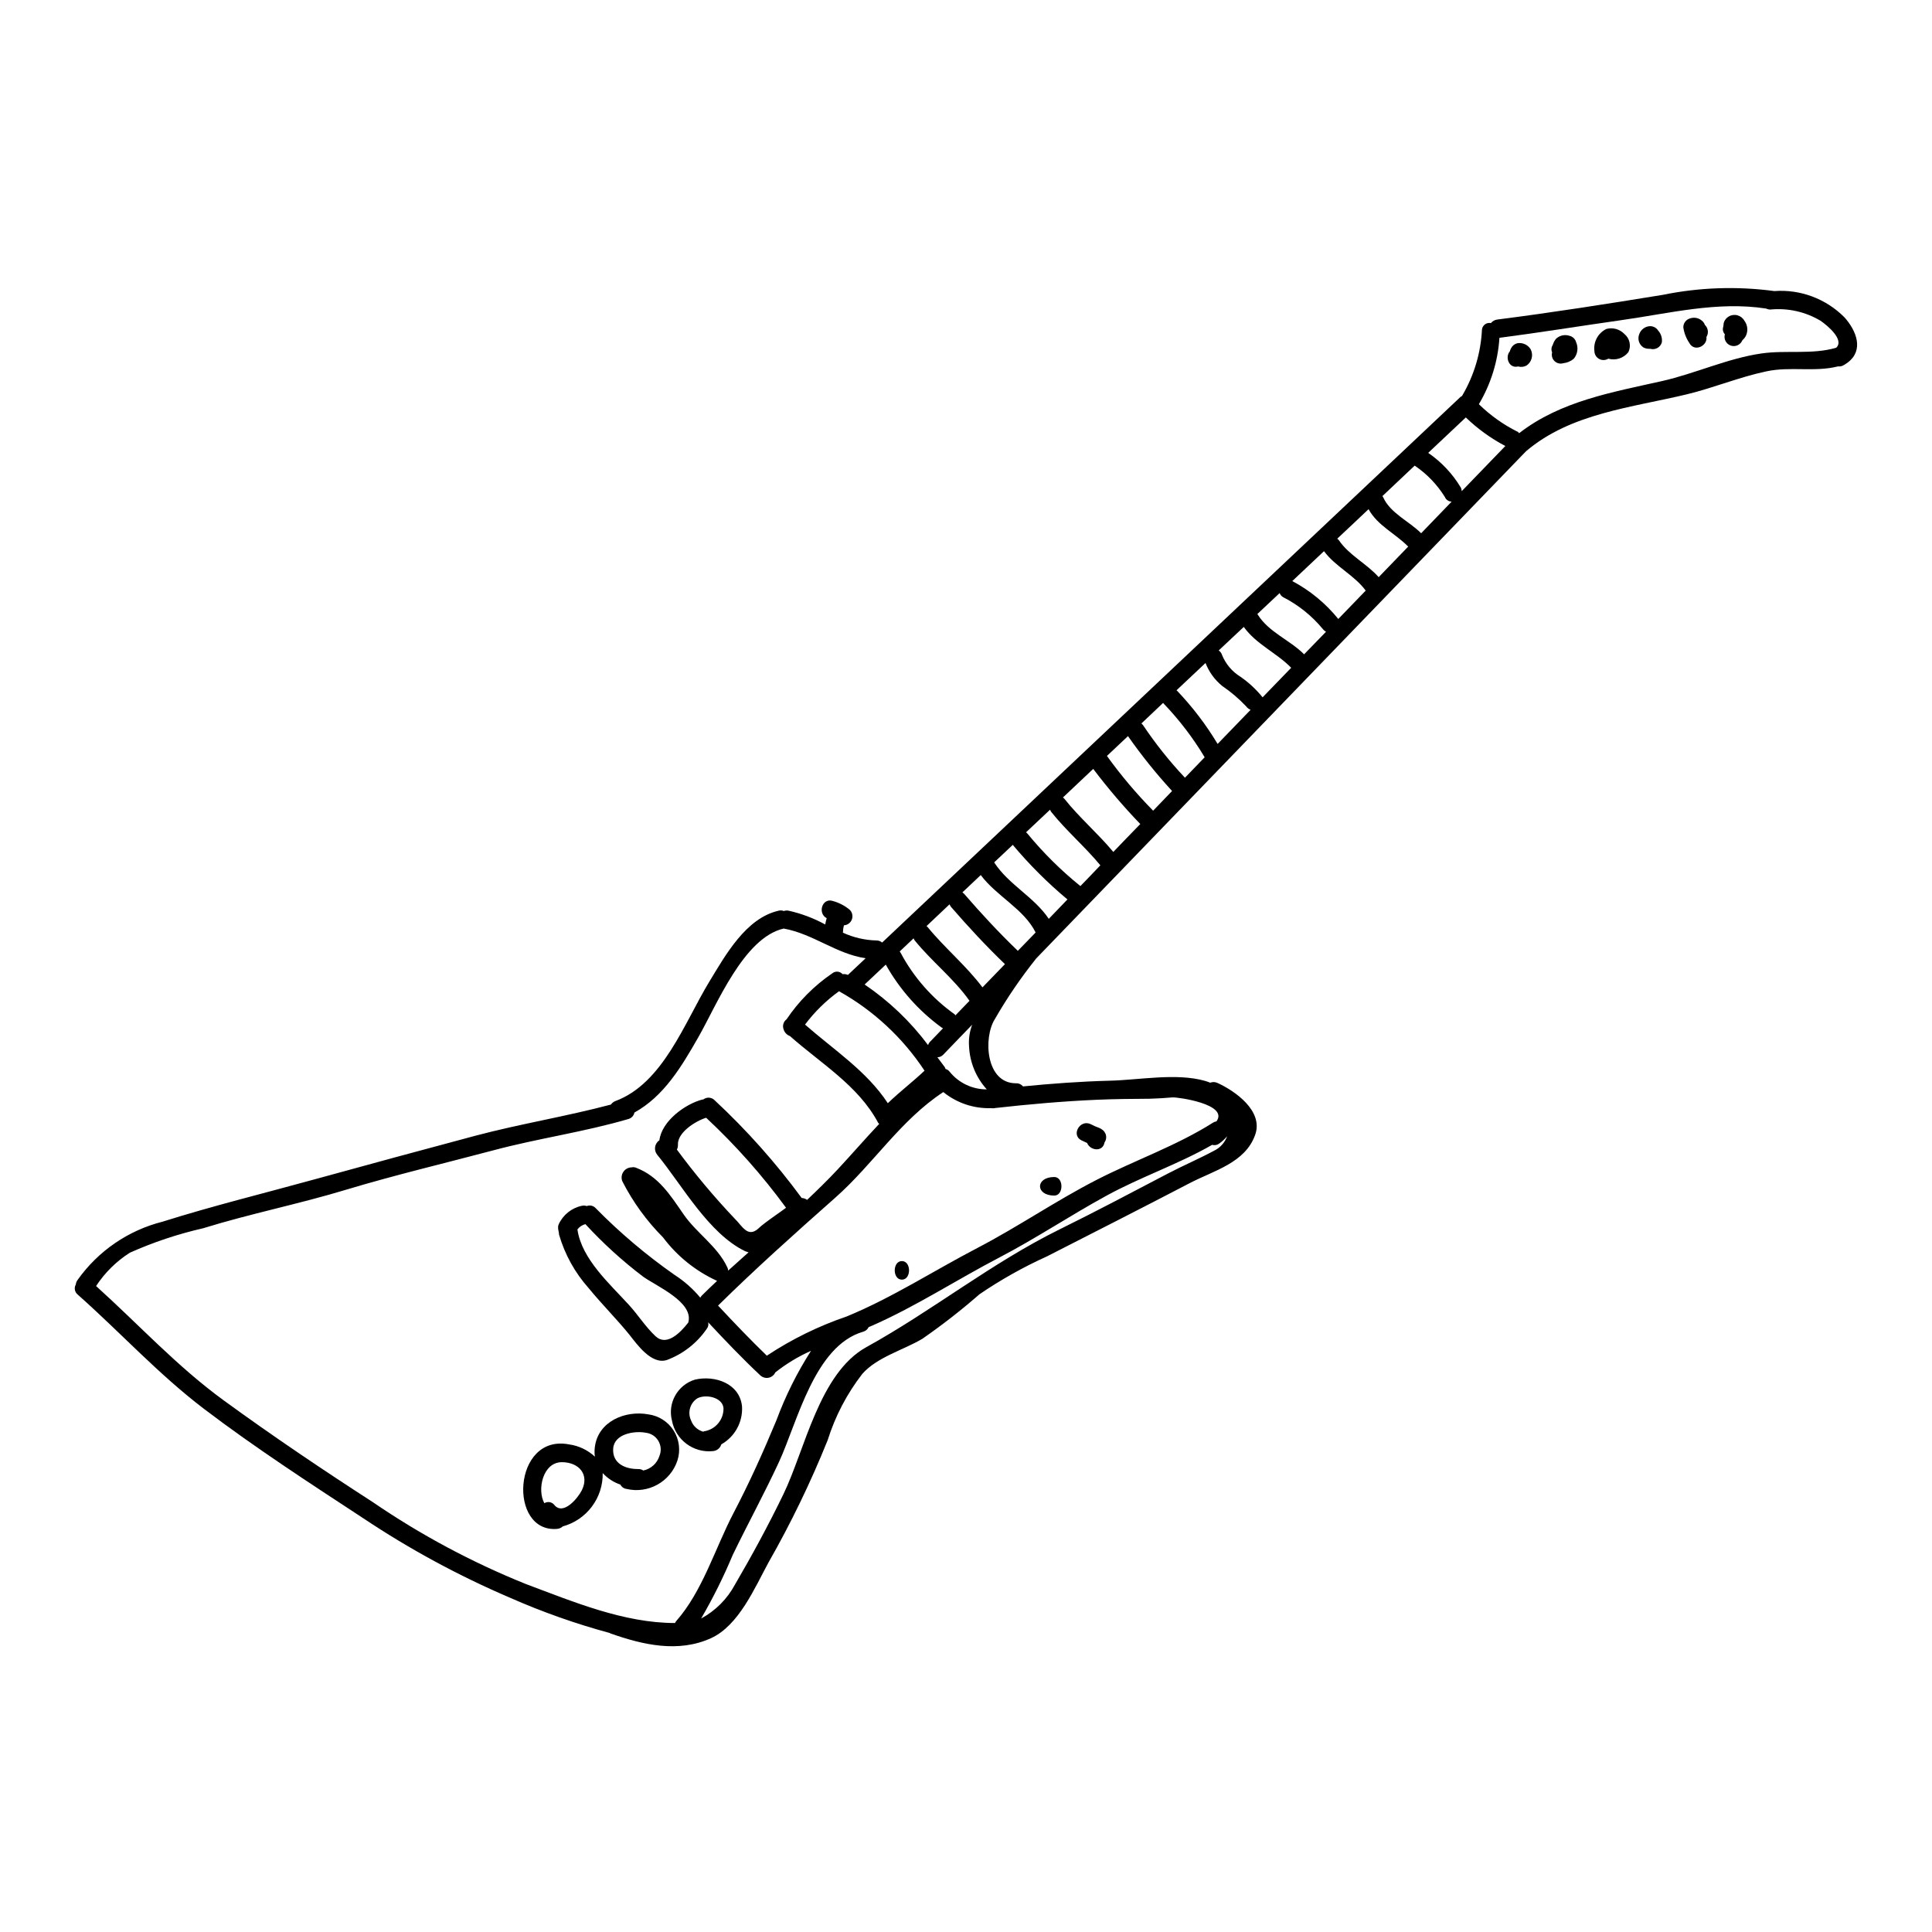 <?xml version="1.0" encoding="UTF-8"?>
<!-- Uploaded to: SVG Repo, www.svgrepo.com, Generator: SVG Repo Mixer Tools -->
<svg fill="#000000" width="800px" height="800px" version="1.1" viewBox="144 144 512 512" xmlns="http://www.w3.org/2000/svg">
 <g>
  <path d="m632.76 228.05c3.328 3.711 5.148 8.758 0.984 11.965-0.121 0.105-0.254 0.199-0.395 0.273-0.281 0.207-0.578 0.391-0.883 0.559-0.418 0.223-0.895 0.309-1.363 0.25-6.234 1.574-12.672-0.047-18.98 1.316-7.195 1.516-13.961 4.363-21.078 6.082-14.562 3.512-30.793 5-42.633 15.094-43.297 44.852-86.605 89.695-129.92 134.53-0.027 0.023-0.027 0.051-0.051 0.102-4 5.012-7.609 10.316-10.805 15.875-3.078 4.871-2.449 17.039 5.656 16.988 0.703-0.027 1.375 0.281 1.816 0.828 7.625-0.754 15.273-1.312 22.918-1.512 7.871-0.176 17.711-2.121 25.316 0.047v0.004c0.465 0.129 0.922 0.289 1.363 0.477 0.637-0.246 1.352-0.223 1.969 0.078 4.594 2.098 12.203 7.394 9.969 13.707-2.625 7.477-10.977 9.492-17.391 12.848-12.594 6.566-25.242 12.988-37.883 19.438v-0.004c-6.207 2.812-12.16 6.156-17.793 9.996-4.824 4.215-9.879 8.156-15.145 11.805-4.996 2.981-11.961 4.82-15.902 9.289-4.082 5.262-7.191 11.211-9.184 17.566-4.488 11.145-9.723 21.973-15.676 32.41-3.609 6.613-7.848 16.707-15.246 20.074-8.66 3.938-18.023 1.789-26.656-1.262-0.051-0.023-0.102-0.074-0.148-0.098l0.004-0.004c-9.074-2.453-17.953-5.594-26.551-9.391-13.578-5.816-26.594-12.871-38.875-21.074-14.211-9.316-28.57-18.629-42.117-28.926-12.137-9.238-22.137-20.242-33.492-30.309h0.004c-0.793-0.641-1.008-1.762-0.508-2.648 0.055-0.457 0.23-0.895 0.508-1.262 5.434-7.648 13.41-13.109 22.504-15.406 13.383-4.215 26.906-7.523 40.434-11.258 14.133-3.887 28.246-7.723 42.43-11.508 11.863-3.148 24.078-5.117 35.941-8.266h-0.004c0.285-0.406 0.68-0.723 1.141-0.91 12.672-4.668 18.375-20.859 24.934-31.648 4.289-7.047 9.695-16.863 18.402-18.828v-0.004c0.445-0.109 0.91-0.074 1.336 0.098 0.398-0.133 0.824-0.168 1.238-0.098 3.398 0.762 6.68 1.992 9.738 3.66 0.102-0.582 0.254-1.113 0.395-1.668-2.477-1.258-1.211-5.512 1.664-4.543 1.629 0.453 3.141 1.242 4.441 2.324 0.68 0.664 0.902 1.668 0.57 2.559-0.332 0.887-1.16 1.5-2.109 1.555-0.156 0.594-0.242 1.203-0.25 1.816 0 0.051-0.023 0.074-0.023 0.125l-0.004 0.004c2.797 1.293 5.828 1.996 8.91 2.07 0.547-0.008 1.078 0.188 1.492 0.555l153.29-144.61c0.137-0.102 0.281-0.195 0.43-0.277 0.02-0.02 0.027-0.047 0.023-0.074 3.129-5.324 4.922-11.324 5.223-17.492 0.062-0.551 0.352-1.055 0.801-1.383 0.449-0.324 1.02-0.445 1.562-0.332 0.426-0.516 1.031-0.852 1.691-0.938 14.637-1.867 29.254-4.164 43.816-6.535 9.742-1.996 19.75-2.34 29.605-1.012 6.894-0.508 13.668 2.019 18.543 6.918zm-2.144 8.105c2.242-2.098-2.32-5.902-4.191-7.172-4-2.371-8.648-3.406-13.277-2.953-0.375 0-0.746-0.086-1.086-0.254-12.988-2.019-25.793 1.312-38.641 3.106-10.68 1.516-21.352 3.254-32.055 4.644-0.398 6.215-2.269 12.242-5.449 17.59 3.039 2.977 6.531 5.457 10.348 7.348 0.125 0.102 0.199 0.227 0.328 0.332 10.98-8.504 24.508-10.805 37.859-13.809 8.832-1.996 17.418-6.035 26.371-7.32 6.488-0.934 13.527 0.352 19.793-1.516zm-99.246 38.008c3.863-3.988 7.719-7.977 11.559-11.965-3.828-2.016-7.356-4.566-10.473-7.57-3.305 3.129-6.629 6.258-9.969 9.387 3.516 2.414 6.469 5.555 8.656 9.215 0.145 0.293 0.219 0.609 0.227 0.934zm-10.75 11.156c2.699-2.801 5.375-5.602 8.078-8.379v-0.004c-0.793-0.012-1.5-0.5-1.797-1.234-2.051-3.301-4.777-6.133-7.996-8.305-2.856 2.699-5.707 5.402-8.559 8.078 0.051 0.102 0.148 0.152 0.199 0.281 1.895 4.262 6.844 6.328 10.074 9.562zm-11.258 11.637c2.598-2.699 5.223-5.398 7.824-8.102-3.356-3.434-8.18-5.606-10.5-9.918-2.754 2.598-5.512 5.223-8.305 7.824v-0.004c0.145 0.105 0.277 0.223 0.395 0.355 2.734 4.062 7.379 6.219 10.586 9.84zm-10.703 11.082c2.422-2.5 4.844-5.027 7.269-7.523-3.031-4.117-7.977-6.297-11.055-10.449-2.801 2.648-5.606 5.293-8.402 7.922 0.023 0 0.023 0 0.047 0.027 4.68 2.492 8.809 5.898 12.145 10.023zm-9.055 9.363c1.941-1.996 3.887-3.992 5.805-5.984h0.004c-0.355-0.195-0.664-0.461-0.906-0.785-2.887-3.477-6.449-6.328-10.477-8.383-0.418-0.242-0.742-0.629-0.906-1.086-1.996 1.871-3.965 3.734-5.93 5.578h-0.004c0.047 0.039 0.09 0.082 0.125 0.129 2.894 4.672 8.488 6.715 12.285 10.531zm-11.02 11.414c2.523-2.625 5.074-5.25 7.598-7.848-3.938-4.016-9.262-6.211-12.566-10.828-2.223 2.07-4.422 4.164-6.641 6.234 0.422 0.293 0.73 0.719 0.883 1.207 0.973 2.402 2.691 4.426 4.898 5.781 2.184 1.516 4.141 3.332 5.812 5.394 0 0.027 0.027 0.027 0.027 0.051zm-11.914 12.344 8.758-9.055h0.004c-0.457-0.168-0.852-0.465-1.137-0.855-1.922-2.047-4.066-3.875-6.387-5.453-1.98-1.609-3.508-3.711-4.434-6.094l-7.699 7.246h0.004c0.035 0.012 0.07 0.027 0.102 0.047 4.113 4.301 7.738 9.051 10.801 14.156zm2.523 103.96h0.004c-0.605 0.727-1.297 1.371-2.066 1.918-0.539 0.418-1.242 0.551-1.895 0.352-9.055 5.199-18.957 8.504-28.094 13.527-9.594 5.246-18.648 11.301-28.336 16.352-11.184 5.828-22.012 12.898-33.57 17.996-0.352 0.148-0.68 0.305-1.031 0.43-0.289 0.613-0.836 1.066-1.492 1.234-12.871 3.762-17.34 23.801-22.262 34.48-3.859 8.352-8.266 16.379-12.266 24.66-2.422 5.797-5.223 11.426-8.379 16.855 3.785-2.043 6.891-5.148 8.934-8.934 4.57-7.824 8.91-15.824 12.871-24.008 5.707-11.762 9.516-32.078 21.961-38.965 17.691-9.77 33.062-22.262 51.336-31.273 9.645-4.746 19.133-9.793 28.648-14.77 4.012-2.094 8.203-3.887 12.203-6.031 1.605-0.777 2.844-2.152 3.445-3.832zm-2.824-3.938c3.356-4.594-10.398-6.465-11.637-6.359-2.043 0.176-4.062 0.305-6.109 0.355-4.695 0.023-9.387 0.074-14.059 0.277-8.957 0.395-17.844 1.18-26.73 2.172l0.004-0.004c-0.141 0.039-0.285 0.062-0.43 0.078h-0.43c-0.125 0.023-0.199-0.027-0.328-0.027h0.004c-4.602 0.148-9.098-1.367-12.672-4.266-11.383 7.477-18.527 19.055-28.594 27.965-10.551 9.336-21.055 18.727-31.094 28.621 4.215 4.516 8.48 8.98 12.922 13.277l-0.004 0.004c6.578-4.356 13.691-7.848 21.156-10.391 12.09-4.973 23.195-12.203 34.781-18.223 10.727-5.602 20.746-12.492 31.488-17.996 10.234-5.25 21.074-8.984 30.816-15.141 0.281-0.18 0.594-0.297 0.922-0.352zm-8.344-91.074c1.738-1.816 3.484-3.609 5.223-5.422-3.07-5.133-6.711-9.898-10.852-14.215-0.051-0.051-0.078-0.125-0.152-0.199l-5.754 5.449c0.199 0.18 0.379 0.383 0.531 0.605 3.285 4.887 6.965 9.496 11.004 13.781zm-8.434 8.734c1.691-1.738 3.363-3.481 5.023-5.223l-0.074-0.078h-0.004c-4.184-4.562-8.062-9.391-11.609-14.461-1.871 1.738-3.711 3.508-5.578 5.25 3.703 5.141 7.797 9.992 12.242 14.512zm-10.551 10.93c2.363-2.477 4.746-4.926 7.144-7.394-4.441-4.621-8.602-9.504-12.469-14.613l-8.027 7.574v-0.004c0.117 0.082 0.227 0.176 0.328 0.277 3.992 5.047 8.91 9.215 13.023 14.16zm-8.73 9.055c1.762-1.816 3.543-3.656 5.297-5.512-4.113-4.973-9.055-9.16-13.07-14.211-0.105-0.164-0.191-0.344-0.254-0.531l-6.359 5.984h-0.004c0.145 0.117 0.277 0.25 0.395 0.395 4.18 5.082 8.867 9.723 13.988 13.855zm-8.379 8.684c1.637-1.715 3.305-3.434 4.949-5.148v-0.004c-5.246-4.387-10.094-9.223-14.488-14.461-1.641 1.539-3.281 3.078-4.926 4.644 3.863 5.938 10.578 9.141 14.465 14.945zm-8.203 8.48 4.723-4.871c-3.082-6.234-10.398-9.641-14.539-15.219-1.613 1.543-3.254 3.055-4.871 4.598v-0.004c0.172 0.113 0.332 0.246 0.48 0.395 4.512 5.215 9.211 10.285 14.207 15.082zm-9.363 9.672c1.992-2.043 3.961-4.113 5.957-6.156-5.023-4.82-9.742-9.922-14.289-15.168v-0.004c-0.16-0.207-0.293-0.438-0.395-0.68-2.043 1.918-4.062 3.859-6.109 5.777 0.113 0.066 0.219 0.152 0.305 0.254 4.562 5.586 10.191 10.195 14.531 15.977zm-2.727 9.895c-2.551 2.648-5.117 5.273-7.648 7.926-0.406 0.441-0.977 0.695-1.574 0.703 0.656 0.859 1.316 1.742 1.969 2.625v0.004c0.082 0.152 0.148 0.312 0.199 0.477 0.438 0.113 0.82 0.371 1.086 0.734 2.402 2.965 6.019 4.684 9.836 4.668-2.828-3.121-4.488-7.125-4.695-11.332-0.152-1.973 0.129-3.953 0.828-5.805zm-4.445-2.473c1.262-1.285 2.5-2.578 3.734-3.863-4.188-5.926-10.016-10.422-14.562-16.051v-0.004c-0.102-0.156-0.188-0.324-0.25-0.504-1.234 1.18-2.473 2.32-3.684 3.484 0.074 0.125 0.148 0.199 0.227 0.328 3.449 6.481 8.355 12.07 14.336 16.328 0.074 0.09 0.141 0.18 0.199 0.281zm-6.644 6.914c1.113-1.16 2.246-2.32 3.356-3.484l0.004 0.004c-0.137-0.066-0.27-0.145-0.395-0.23-6.066-4.426-11.105-10.105-14.773-16.656-1.871 1.766-3.734 3.508-5.606 5.273h0.004c6.457 4.379 12.137 9.801 16.809 16.051 0.117-0.363 0.324-0.691 0.602-0.957zm-11.258 16.355c3.106-3.004 6.566-5.629 9.719-8.609-5.758-8.73-13.527-15.953-22.66-21.055-3.43 2.473-6.465 5.453-9.008 8.836 7.598 6.672 16.355 12.324 21.934 20.828zm-2.293 5.512c-0.113-0.105-0.215-0.227-0.301-0.355-5.25-9.84-15.191-15.699-23.348-22.941h-0.004c-0.816-0.293-1.441-0.961-1.688-1.793-0.355-0.961-0.035-2.043 0.789-2.652 3.223-4.785 7.324-8.91 12.09-12.164 0.82-0.695 2.047-0.605 2.754 0.203 0.48-0.066 0.973 0.004 1.414 0.199 0-0.016 0.012-0.023 0.027-0.023 1.539-1.465 3.102-2.93 4.668-4.394-7.75-1.137-13.906-6.465-21.707-7.871-10.574 2.402-17.668 20.117-22.641 28.824-4.492 7.871-9.113 15.598-16.926 19.941h0.004c-0.168 0.832-0.793 1.5-1.617 1.715-11.715 3.438-23.875 5.117-35.664 8.266-13.023 3.461-26.176 6.566-39.074 10.449-12.543 3.809-25.441 6.359-37.957 10.234-6.668 1.523-13.172 3.691-19.418 6.481-3.57 2.277-6.617 5.289-8.938 8.832 11.359 10.234 21.402 21.254 33.875 30.34 12.824 9.34 26.02 18.246 39.359 26.855 12.73 8.719 26.371 16.023 40.688 21.781 12.57 4.695 25.922 10.324 39.5 10.324 0.086-0.191 0.195-0.371 0.328-0.531 6.965-7.871 10.324-19.332 15.168-28.594 4.215-8.031 7.898-16.23 11.383-24.613 2.387-6.445 5.461-12.613 9.164-18.398-3.383 1.508-6.562 3.43-9.465 5.727-0.336 0.727-0.996 1.25-1.781 1.406s-1.598-0.074-2.184-0.617c-4.793-4.492-9.336-9.262-13.832-14.082v-0.004c0.16 0.621 0.012 1.277-0.391 1.77-2.582 3.758-6.258 6.629-10.527 8.227-4.09 1.34-7.926-4.137-9.969-6.715-3.148-3.914-7.168-7.922-10.73-12.266-3.664-4.098-6.363-8.961-7.898-14.242 0-0.754-0.504-1.789-0.098-2.723 1.156-2.523 3.438-4.348 6.156-4.922 0.426-0.094 0.871-0.066 1.285 0.078 0.828-0.328 1.766-0.105 2.363 0.555 6.438 6.547 13.465 12.484 20.992 17.742 2.539 1.641 4.809 3.656 6.738 5.981 0.105-0.203 0.238-0.391 0.395-0.555 1.34-1.312 2.676-2.625 4.066-3.914h-0.051c-5.648-2.582-10.562-6.539-14.289-11.508-4.34-4.359-7.977-9.367-10.777-14.848-0.336-0.824-0.246-1.758 0.246-2.5 0.488-0.742 1.312-1.195 2.203-1.207 0.395-0.09 0.809-0.055 1.18 0.098 5.957 2.269 9.09 7.269 12.57 12.32 3.484 5.051 8.957 8.426 11.605 14.055h0.004c0.141 0.277 0.219 0.578 0.23 0.887 1.789-1.617 3.59-3.234 5.398-4.844v-0.004c-0.293-0.074-0.578-0.168-0.859-0.277-9.719-4.668-16.73-17.516-23.344-25.586-0.465-0.57-0.668-1.316-0.559-2.043 0.113-0.73 0.523-1.383 1.137-1.793 0.656-5.148 6.891-9.645 11.434-10.805 0.074 0 0.125 0.027 0.199 0h0.004c0.914-0.723 2.231-0.621 3.031 0.23 8.473 7.883 16.184 16.543 23.039 25.871 0.52 0.023 1.02 0.199 1.441 0.504 2.754-2.625 5.512-5.297 8.102-8.078 3.715-3.992 7.273-8.105 10.984-12.039zm-30.137 26.137c1.793-1.363 3.66-2.598 5.453-3.938l-0.004 0.004c-6.293-8.602-13.383-16.586-21.176-23.855-2.879 0.887-7.672 3.965-7.477 7.195 0.02 0.43-0.074 0.859-0.281 1.238 4.727 6.406 9.844 12.52 15.324 18.297 1.969 1.918 3.406 5.074 6.156 2.727 0.621-0.582 1.277-1.137 2.004-1.668zm-20.469 26.504c1.574-5.398-8.402-9.641-11.938-12.164-5.512-4.18-10.637-8.844-15.32-13.934-0.844 0.219-1.594 0.715-2.121 1.414-0.004 0.027 0.008 0.055 0.023 0.074 1.137 7.773 8.559 14.34 13.656 19.941 2.422 2.648 4.387 5.805 7.016 8.266 2.957 2.762 6.492-0.82 8.684-3.598z"/>
  <path d="m605.73 234.21c-0.5 1.195-1.848 1.797-3.074 1.367-1.227-0.426-1.902-1.738-1.547-2.984-0.523-0.566-0.676-1.379-0.395-2.094v-0.145c0.023-0.281 0.074-0.531 0.098-0.789v0.004c0.203-0.715 0.676-1.32 1.316-1.695 0.699-0.414 1.535-0.527 2.32-0.312 0.785 0.215 1.449 0.734 1.844 1.449 0.836 1.121 1 2.609 0.43 3.887-0.188 0.41-0.457 0.781-0.789 1.086-0.152 0.152-0.203 0.227-0.203 0.227z"/>
  <path d="m595.68 230c0.047 0.051 0.098 0.074 0.148 0.125h0.004c0.863 0.832 1.027 2.16 0.391 3.18 0.332 2.363-3.18 4.09-4.519 1.613h0.004c-0.855-1.254-1.406-2.688-1.613-4.188 0.004-1.105 0.75-2.07 1.816-2.363 1.07-0.355 2.246-0.125 3.102 0.609 0.305 0.242 0.547 0.555 0.707 0.906 0.047 0.07 0.082 0.148 0.105 0.23-0.051-0.035-0.098-0.074-0.145-0.113z"/>
  <path d="m581.2 236.41c0.023 0.023 0.074 0.074-0.281 0.023h0.004c-0.516-0.008-1.016-0.145-1.465-0.395-1.105-0.762-1.543-2.184-1.059-3.434 0.422-1.27 1.594-2.137 2.93-2.172 0.688 0.008 1.344 0.293 1.816 0.789 0.121 0.133 0.23 0.277 0.328 0.43 0.738 0.844 1.078 1.965 0.934 3.078-0.367 1.305-1.719 2.07-3.027 1.719-0.059-0.02-0.117-0.031-0.18-0.039z"/>
  <path d="m574.46 232.49c1.434 1.164 1.883 3.16 1.082 4.824-1.254 1.605-3.359 2.293-5.324 1.738-0.738 0.461-1.668 0.488-2.434 0.07-0.762-0.418-1.242-1.219-1.25-2.09-0.312-2.434 0.969-4.793 3.18-5.856 1.703-0.457 3.523 0.047 4.746 1.312z"/>
  <path d="m561.69 234.69c0.641 1.461 0.398 3.164-0.633 4.387-0.789 0.66-1.754 1.07-2.777 1.18-0.82 0.246-1.707 0.027-2.32-0.57s-0.855-1.48-0.633-2.305c-0.285-0.645-0.219-1.387 0.18-1.969 0.012-0.105 0.047-0.211 0.102-0.305 0.168-0.5 0.434-0.965 0.785-1.359 0.957-0.879 2.312-1.168 3.543-0.758 0.848 0.207 1.52 0.855 1.754 1.699z"/>
  <path d="m544.05 237.24c0.031-0.027 0.051-0.062 0.051-0.102 0.027-0.027 0.027-0.027 0.027-0.051l0.023-0.027v-0.047c0.07-0.254 0.172-0.5 0.301-0.73 0.328-0.648 0.918-1.129 1.617-1.316 1.438-0.262 2.879 0.402 3.609 1.664 0.73 1.5 0.246 3.312-1.137 4.246-0.664 0.355-1.441 0.449-2.168 0.25h-0.102c-2.297 0.555-3.461-2.297-2.219-3.938h-0.004c-0.012 0.016-0.012 0.035 0 0.051z"/>
  <path d="m544.14 237.05-0.023 0.027c0.008-0.008 0.016-0.016 0.023-0.027z"/>
  <path d="m436.52 447.03c0.027-0.023 0.051-0.023 0.051-0.047s-0.051 0.023-0.051 0.047zm0.395-2.699v-0.004c0.352 0.738 0.305 1.605-0.125 2.301-0.051 0.074-0.074 0.199-0.148 0.277v-0.004c0.012-0.012 0.031-0.02 0.051-0.023-0.559 2.523-3.836 1.996-4.598 0.023-0.504-0.223-1.008-0.453-1.512-0.703-2.824-1.414-0.355-5.68 2.5-4.266 0.758 0.402 1.547 0.746 2.359 1.035 0.031 0.008 0.059 0.023 0.074 0.051 0.156 0.059 0.305 0.145 0.43 0.25 0.422 0.246 0.754 0.617 0.953 1.059z"/>
  <path d="m436.57 446.98c0 0.023-0.023 0.023-0.051 0.047-0.027 0.023 0.027-0.023 0.051-0.047z"/>
  <path d="m423.4 455.92c2.523 0 2.523 4.922 0 4.922-5.051-0.004-5.051-4.922 0-4.922z"/>
  <path d="m383.01 478.2c2.527 0 2.527 4.922 0 4.922-2.527 0-2.523-4.922 0-4.922z"/>
  <path d="m340.64 516.67c0.262 4.141-1.867 8.062-5.481 10.098-0.297 1-1.18 1.711-2.219 1.789-5.184 0.543-9.914-2.988-10.871-8.113-1.18-4.656 1.496-9.414 6.086-10.828 5.266-1.227 11.852 0.988 12.484 7.055zm-10.02 6.637h-0.004c3.008-0.477 5.199-3.109 5.117-6.156-0.281-2.906-4.82-3.785-7.019-2.527l0.004 0.004c-1.883 1.281-2.551 3.746-1.574 5.805 0.52 1.453 1.715 2.566 3.203 2.981 0.094-0.031 0.145-0.078 0.27-0.105z"/>
  <path d="m315.82 518.82c2.769 0.371 5.231 1.957 6.719 4.32 1.484 2.367 1.844 5.273 0.98 7.93-1.883 5.633-7.758 8.887-13.531 7.5-0.684-0.09-1.273-0.516-1.574-1.137-1.797-0.605-3.41-1.656-4.691-3.055 0.062 3.195-0.945 6.32-2.863 8.879-1.914 2.562-4.629 4.41-7.711 5.254-0.402 0.363-0.906 0.594-1.441 0.656-13.098 1.211-11.91-25.266 3.082-22.387 2.57 0.348 4.969 1.484 6.863 3.254-0.125-0.871-0.125-1.754 0-2.625 0.891-6.727 8.012-9.703 14.168-8.59zm2.957 10.977h-0.004c0.52-1.293 0.406-2.758-0.305-3.953-0.715-1.199-1.945-1.996-3.332-2.156-2.953-0.555-8.352 0.25-8.633 4.191s3.18 5.477 6.664 5.43h0.004c0.465-0.004 0.922 0.133 1.309 0.391 2.035-0.422 3.68-1.918 4.293-3.902zm-20.574 9.113c2.047-4.164-0.789-7.418-5.324-7.418-5.023 0.023-6.613 7.293-4.617 10.879l-0.004-0.004c0.887-0.559 2.055-0.336 2.68 0.504 2.367 2.805 6.231-1.867 7.266-3.961z"/>
 </g>
</svg>